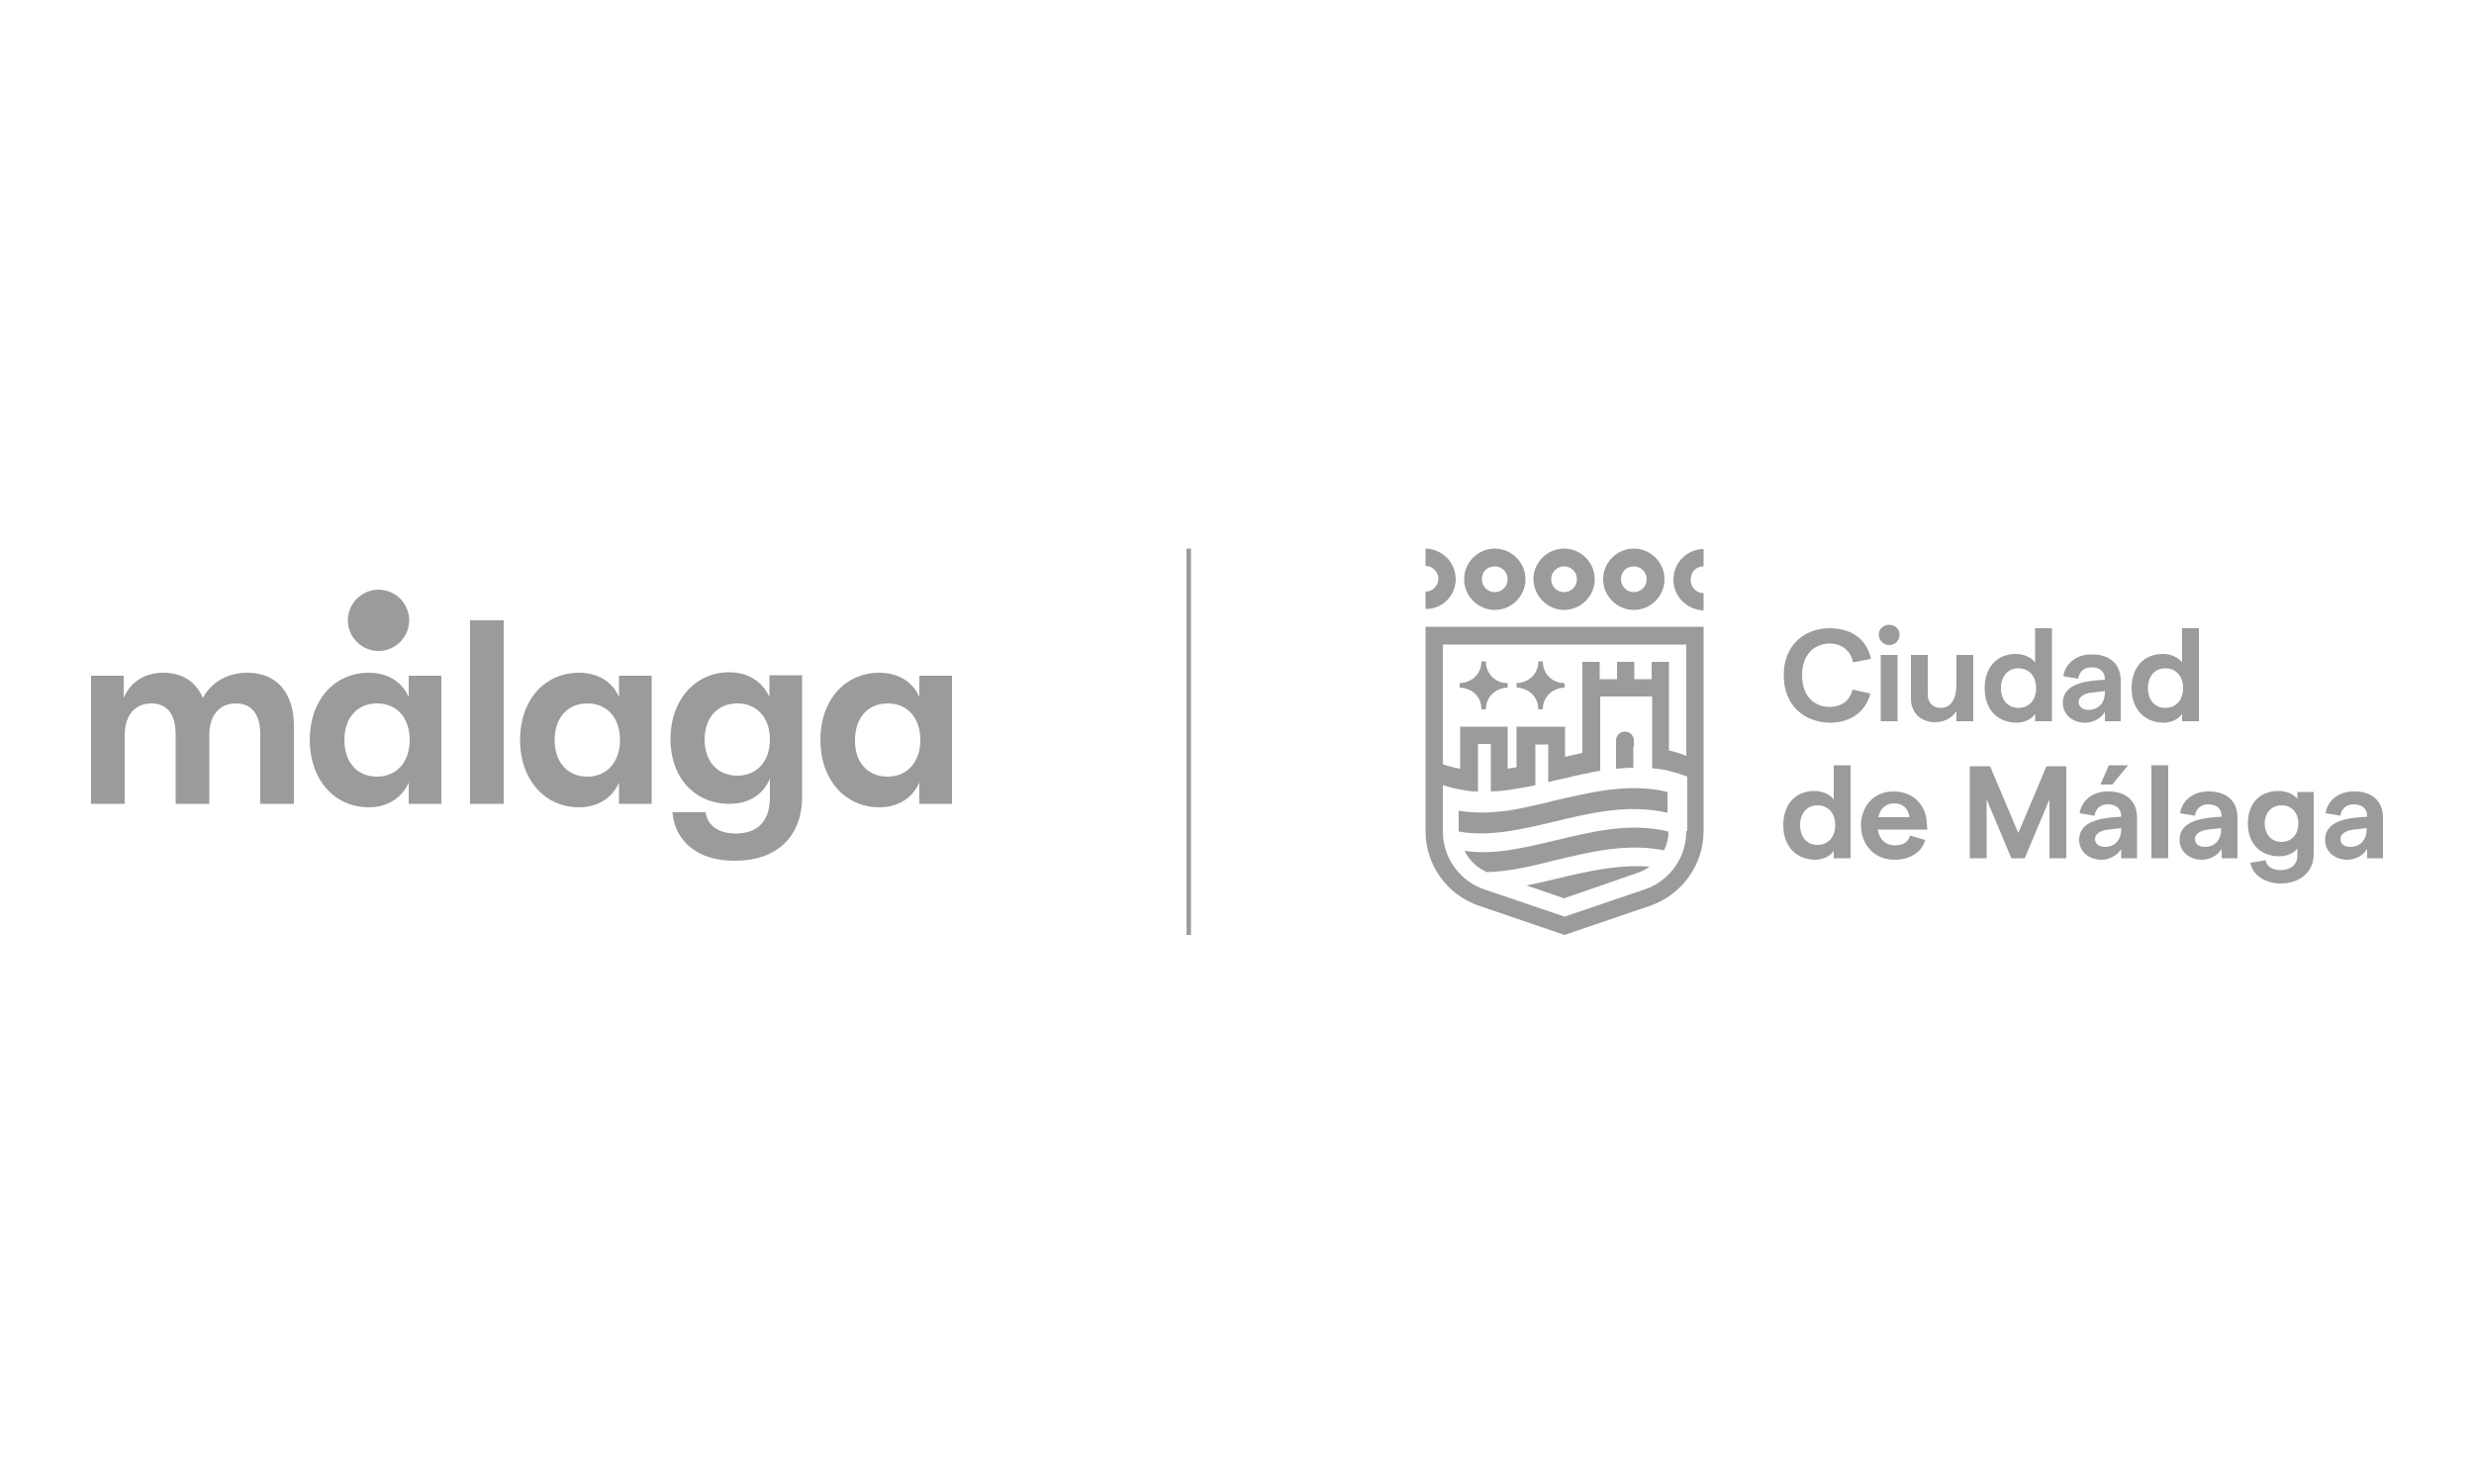<svg xmlns="http://www.w3.org/2000/svg" xmlns:xlink="http://www.w3.org/1999/xlink" id="Capa_1" x="0px" y="0px" viewBox="0 0 500 300" style="enable-background:new 0 0 500 300;" xml:space="preserve"><style type="text/css">	.st0{fill:#9C9B9B;}</style><g>	<path class="st0" d="M18.4,136.6H25v4.5c1.3-3.2,4.2-5.1,8-5.1c3.7,0,6.6,1.7,8,5.1c1.7-3.2,5-5.1,9-5.1c5.8,0,9.4,3.9,9.4,10.8  v15.7h-6.8v-14c0-4.3-1.9-6.3-4.9-6.3c-3.2,0-5.4,2.2-5.4,6.4v13.9h-6.8v-14c0-4.3-1.9-6.3-4.9-6.3c-3.2,0-5.4,2.2-5.4,6.5v13.8  h-6.8V136.6z"></path>	<rect x="95" y="125.4" class="st0" width="6.8" height="37.1"></rect>	<path class="st0" d="M118.7,157c3.9,0,6.6-2.9,6.6-7.4c0-4.5-2.6-7.4-6.6-7.4c-4,0-6.6,2.9-6.6,7.4  C112.1,154.1,114.7,157,118.7,157 M105.1,149.6c0-8.1,5-13.6,11.9-13.6c3.7,0,6.7,1.7,8.1,4.9v-4.3h6.6l0,25.9h-6.6v-4.3  c-1.4,3.2-4.4,5-8.1,5C110.1,163.2,105.1,157.6,105.1,149.6"></path>	<path class="st0" d="M149,156.8c3.9,0,6.6-2.8,6.6-7.3c0-4.4-2.6-7.3-6.6-7.3c-4,0-6.6,2.9-6.6,7.3  C142.4,153.9,145,156.8,149,156.8 M135.9,164.2h6.7c0.4,2.7,2.6,4.3,6.1,4.3c4.5,0,6.9-2.6,6.9-7.3v-3.8c-1.4,3.3-4.3,5.1-8.2,5.1  c-7,0-11.9-5.3-11.9-13.1c0-7.9,5-13.5,11.9-13.5c3.8,0,6.7,1.9,8.1,5v-4.4h6.6v24.6c0,8-5.1,12.9-13.5,12.9  C141.3,174.1,136.4,170.3,135.9,164.2"></path>	<path class="st0" d="M179.4,157c3.9,0,6.6-2.9,6.6-7.4c0-4.5-2.6-7.4-6.6-7.4c-4,0-6.6,2.9-6.6,7.4  C172.7,154.1,175.4,157,179.4,157 M165.8,149.6c0-8.1,5-13.6,11.9-13.6c3.7,0,6.7,1.7,8.1,4.9v-4.3h6.6v25.9h-6.6v-4.3  c-1.4,3.2-4.4,5-8.1,5C170.8,163.2,165.8,157.6,165.8,149.6"></path>	<path class="st0" d="M82.7,125.4c0,3.4-2.8,6.2-6.2,6.2c-3.4,0-6.2-2.8-6.2-6.2c0-3.4,2.8-6.2,6.2-6.2  C79.9,119.2,82.7,122,82.7,125.4"></path>	<path class="st0" d="M76.2,157c3.9,0,6.6-2.9,6.6-7.4c0-4.5-2.6-7.4-6.6-7.4c-4,0-6.6,2.9-6.6,7.4C69.6,154.1,72.2,157,76.2,157   M62.6,149.6c0-8.1,5-13.6,11.9-13.6c3.7,0,6.7,1.7,8.1,4.9v-4.3h6.6v25.9h-6.6v-4.3c-1.4,3.2-4.4,5-8.1,5  C67.6,163.2,62.6,157.6,62.6,149.6"></path>	<path class="st0" d="M316.1,114.5c1.5,0,2.6,1.2,2.6,2.6c0,1.5-1.2,2.6-2.6,2.6c-1.5,0-2.6-1.2-2.6-2.6  C313.5,115.6,314.7,114.5,316.1,114.5 M316.1,123.3c3.4,0,6.2-2.8,6.2-6.2c0-3.4-2.8-6.2-6.2-6.2c-3.4,0-6.2,2.8-6.2,6.2  C310,120.5,312.7,123.3,316.1,123.3"></path>	<path class="st0" d="M330.2,114.5c1.5,0,2.6,1.2,2.6,2.6c0,1.5-1.2,2.6-2.6,2.6c-1.5,0-2.6-1.2-2.6-2.6  C327.6,115.6,328.7,114.5,330.2,114.5 M330.2,123.3c3.4,0,6.2-2.8,6.2-6.2c0-3.4-2.8-6.2-6.2-6.2c-3.4,0-6.2,2.8-6.2,6.2  C324,120.5,326.8,123.3,330.2,123.3"></path>	<path class="st0" d="M344.3,114.5v-3.5c-3.4,0-6.1,2.8-6.1,6.2c0,3.4,2.8,6.1,6.1,6.2v-3.5c-1.5,0-2.6-1.2-2.6-2.6  C341.6,115.6,342.8,114.5,344.3,114.5"></path>	<path class="st0" d="M294.2,117.1c0-3.4-2.7-6.1-6.1-6.2v3.5c1.4,0,2.6,1.2,2.6,2.6c0,1.4-1.2,2.6-2.6,2.6v3.5  C291.4,123.2,294.2,120.5,294.2,117.1"></path>	<path class="st0" d="M302.1,114.5c1.5,0,2.6,1.2,2.6,2.6c0,1.5-1.2,2.6-2.6,2.6c-1.5,0-2.6-1.2-2.6-2.6  C299.4,115.6,300.6,114.5,302.1,114.5 M302.1,123.3c3.4,0,6.2-2.8,6.2-6.2c0-3.4-2.8-6.2-6.2-6.2c-3.4,0-6.2,2.8-6.2,6.2  C295.9,120.5,298.7,123.3,302.1,123.3"></path>	<path class="st0" d="M330.2,151v-1.3c0-1-0.8-1.8-1.8-1.8c-1,0-1.8,0.8-1.8,1.8v1.5v4.2c1.2-0.1,2.3-0.2,3.5-0.2V151z"></path>	<path class="st0" d="M299.4,143.4h0.9c0-2.5,1.9-4.3,4.4-4.4v-0.9c-2.5,0-4.4-1.9-4.4-4.4h-0.9c0,2.5-1.9,4.3-4.4,4.4v0.9  C297.6,139.1,299.4,140.9,299.4,143.4"></path>	<path class="st0" d="M310.9,143.4h0.9c0-2.5,1.9-4.3,4.4-4.4v-0.9c-2.5,0-4.4-1.9-4.4-4.4h-0.9c0,2.5-1.9,4.3-4.4,4.4v0.9  C309,139.1,310.9,140.9,310.9,143.4"></path>	<path class="st0" d="M314.3,177.7c-2,0.5-3.9,0.9-5.8,1.3c0,0,0,0,0,0l7.6,2.6l15-5.2c0.8-0.3,1.6-0.7,2.3-1.2h0  C327,174.7,320.6,176.2,314.3,177.7"></path>	<path class="st0" d="M314.3,169.9c-6.3,1.5-12.4,3-18.3,2.1h0c0.9,1.9,2.5,3.4,4.5,4.3h0c4.5-0.1,9.1-1.2,13.8-2.4  c7.1-1.7,14.5-3.5,22-2c0,0,0,0,0,0c0.6-1.2,0.9-2.5,0.9-3.8C329.4,166.2,321.8,168.1,314.3,169.9"></path>	<path class="st0" d="M316.1,161.4L316.1,161.4c-0.6,0.1-1.2,0.3-1.8,0.4c0,0,0,0,0,0c-0.5,0.1-1,0.2-1.5,0.4  c-2.2,0.5-4.3,1-6.4,1.4v0c-0.6,0.1-1.2,0.2-1.8,0.3v0c-0.3,0-0.6,0.1-0.9,0.1h0c-2.7,0.3-5.4,0.4-8.1,0h0c-0.3,0-0.5-0.1-0.8-0.1  v0c0,0,0,0,0,0v4.2v0c6.2,1.1,12.6-0.4,19.3-2c7.4-1.8,15.1-3.6,22.9-1.8v-4.2C330,158.4,323,159.8,316.1,161.4"></path>	<path class="st0" d="M291.6,130.3h49.2v22.5c-1.2-0.5-2.3-0.8-3.5-1.1v-10.9v-3.5v-3.5h-3.5v3.5h-3.5v-3.5h-3.5v3.5h-3.5v-3.5h-3.5  v3.5v3.5v11.4c-1.2,0.3-2.4,0.5-3.5,0.8v-2.6v-3.5h-3.5H310h-3.5v3.5v4.7c-0.6,0.1-1.2,0.2-1.8,0.3v-5v-3.5h-3.5h-2.6h-3.5v3.5v5h0  c-1.2-0.2-2.3-0.5-3.5-0.9V130.3z M340.8,168c0,1.8-0.4,3.6-1.1,5.2c-1.4,3-4,5.5-7.3,6.6l-16.2,5.5l-16.2-5.5  c-3.3-1.1-5.9-3.6-7.3-6.6c-0.7-1.6-1.1-3.3-1.1-5.2v-5.1v-4.2v0c1.2,0.4,2.3,0.7,3.5,0.9h0c0.6,0.1,1.2,0.2,1.8,0.3  c0.6,0.1,1.2,0.1,1.8,0.1v-4.2v-5.4h2.6v5.4v4.2c0.6,0,1.2-0.1,1.8-0.1c0.6-0.1,1.2-0.1,1.8-0.2c0.6-0.1,1.2-0.2,1.8-0.3  c0.6-0.1,1.2-0.2,1.8-0.3c0.6-0.1,1.2-0.2,1.8-0.4v-4.2v-4h2.6v3.4v4.2c0.6-0.1,1.1-0.3,1.7-0.4c0,0,0,0,0,0  c0.6-0.1,1.2-0.3,1.8-0.4c1.2-0.3,2.4-0.6,3.5-0.8c0.6-0.1,1.2-0.2,1.8-0.4c0.6-0.1,1.2-0.2,1.8-0.3h-0.1v-4.2v-10.8h10.5v10.3v4.2  c0.6,0.1,1.2,0.1,1.8,0.2c0.6,0.1,1.2,0.2,1.8,0.4c1.2,0.3,2.3,0.6,3.5,1.1v0v4.2V168z M288.1,168c0,6.8,4.3,12.9,10.8,15.1  l17.3,5.9l17.3-5.9c6.4-2.2,10.8-8.3,10.8-15.1v-41.3h-56.2V168z"></path>	<path class="st0" d="M360.5,136.5c0-6.3,4.4-9.5,9.3-9.5c4.5,0,7.6,2.4,8.3,6.2l-3.6,0.7c-0.5-2.4-2.3-3.8-4.7-3.8  c-3.1,0-5.6,2.2-5.6,6.4c0,4.2,2.4,6.4,5.6,6.4c2.4,0,4.1-1.3,4.6-3.5l3.6,0.8c-0.9,3.6-3.9,5.9-8.2,5.9  C364.8,146,360.5,142.8,360.5,136.5"></path>	<path class="st0" d="M380.1,132.4h3.4v13.4h-3.4V132.4z M379.7,128.3c0-1.1,0.9-2,2.1-2c1.2,0,2.1,0.9,2.1,2c0,1.2-0.9,2.1-2.1,2.1  C380.6,130.4,379.7,129.4,379.7,128.3"></path>	<path class="st0" d="M398.8,145.8h-3.4v-2c-0.9,1.3-2.4,2.2-4.3,2.2c-2.9,0-4.9-1.9-4.9-4.8v-8.8h3.4v8c0,1.6,1,2.7,2.6,2.7  c2.1,0,3.2-1.8,3.2-4.8v-5.9h3.4V145.8z"></path>	<path class="st0" d="M411.5,139.1c0-2.4-1.4-4-3.6-4c-2.1,0-3.5,1.6-3.5,4c0,2.4,1.4,4,3.5,4C410.1,143.1,411.5,141.5,411.5,139.1   M401.1,139.1c0-4.1,2.4-6.9,6.3-6.9c1.7,0,3.1,0.7,3.9,1.7V127h3.4v18.8h-3.4v-1.5c-0.7,1.1-2.2,1.8-3.8,1.8  C403.4,146,401.1,143.2,401.1,139.1"></path>	<path class="st0" d="M425.4,140v-0.3l-2.6,0.3c-1.8,0.2-2.7,1-2.7,1.9c0,0.9,0.7,1.6,2,1.6C424.2,143.5,425.4,142,425.4,140   M428.6,137.6v8.2h-3.2v-1.9c-0.7,1.3-2.4,2.2-4,2.2c-2.6,0-4.5-1.7-4.5-4c0-2.6,2-4,6-4.5l2.5-0.2v-0.1c0-1.5-1-2.4-2.7-2.4  c-1.5,0-2.5,0.9-2.7,2.3l-3-0.5c0.4-2.7,2.8-4.4,5.6-4.4C426.2,132.2,428.6,134.1,428.6,137.6"></path>	<path class="st0" d="M441.2,139.1c0-2.4-1.4-4-3.6-4c-2.1,0-3.5,1.6-3.5,4c0,2.4,1.4,4,3.5,4C439.8,143.1,441.2,141.5,441.2,139.1   M430.8,139.1c0-4.1,2.4-6.9,6.3-6.9c1.7,0,3.1,0.7,3.9,1.7V127h3.4v18.8H441v-1.5c-0.7,1.1-2.2,1.8-3.8,1.8  C433.2,146,430.8,143.2,430.8,139.1"></path>	<path class="st0" d="M370.9,166.8c0-2.4-1.4-4-3.6-4c-2.1,0-3.5,1.6-3.5,4c0,2.4,1.4,4,3.5,4C369.5,170.8,370.9,169.2,370.9,166.8   M360.4,166.8c0-4.1,2.4-6.9,6.3-6.9c1.7,0,3.1,0.7,3.9,1.7v-6.9h3.4v18.8h-3.4v-1.5c-0.7,1.1-2.2,1.8-3.8,1.8  C362.8,173.7,360.4,170.9,360.4,166.8"></path>	<path class="st0" d="M385.9,165.2c-0.2-1.6-1.2-2.8-3.1-2.8c-1.6,0-2.8,1-3.2,2.8H385.9z M389.5,167.7h-10c0.3,2,1.6,3.2,3.5,3.2  c1.6,0,2.7-0.7,3-2l3.1,0.9c-0.7,2.5-3.1,4-6.2,4c-4.4,0-6.8-3.4-6.8-6.9c0-3.5,2.2-6.9,6.6-6.9c4.5,0,6.7,3.4,6.7,6.5  C389.5,166.8,389.5,167.4,389.5,167.7"></path>	<polygon class="st0" points="398.1,154.9 402.2,154.9 407.9,168.4 413.6,154.9 417.6,154.9 417.6,173.5 414.2,173.5 414.2,161.6   409.2,173.5 406.5,173.5 401.5,161.6 401.5,173.5 398.1,173.5  "></polygon>	<path class="st0" d="M426.9,158.6h-2.4l1.7-3.9h3.9L426.9,158.6z M428.7,167.7v-0.3l-2.6,0.3c-1.8,0.2-2.7,1-2.7,1.9  c0,0.9,0.7,1.6,2,1.6C427.5,171.2,428.7,169.7,428.7,167.7 M431.9,165.3v8.2h-3.2v-1.9c-0.7,1.3-2.4,2.2-4,2.2  c-2.6,0-4.5-1.7-4.5-4c0-2.6,2-4,6-4.5l2.5-0.2v-0.1c0-1.5-1-2.4-2.7-2.4c-1.5,0-2.5,0.9-2.7,2.3l-3-0.5c0.4-2.7,2.8-4.4,5.6-4.4  C429.5,159.9,431.9,161.8,431.9,165.3"></path>	<rect x="434.8" y="154.7" class="st0" width="3.4" height="18.8"></rect>	<path class="st0" d="M448.9,167.7v-0.3l-2.6,0.3c-1.8,0.2-2.7,1-2.7,1.9c0,0.9,0.7,1.6,2,1.6C447.7,171.2,448.9,169.7,448.9,167.7   M452.2,165.3v8.2h-3.2v-1.9c-0.7,1.3-2.4,2.2-4,2.2c-2.6,0-4.5-1.7-4.5-4c0-2.6,2-4,6-4.5l2.5-0.2v-0.1c0-1.5-1-2.4-2.7-2.4  c-1.5,0-2.5,0.9-2.7,2.3l-3-0.5c0.4-2.7,2.8-4.4,5.6-4.4C449.8,159.9,452.2,161.8,452.2,165.3"></path>	<path class="st0" d="M464.5,166.5c0-2.3-1.4-3.7-3.4-3.7c-2,0-3.4,1.5-3.4,3.7c0,2.2,1.4,3.7,3.4,3.7  C463.1,170.2,464.5,168.7,464.5,166.5 M467.6,160.1v12.6c0,3.5-2.7,5.9-6.7,5.9c-3.1,0-5.7-1.7-6.1-4.2l3.1-0.5c0.2,1.3,1.4,2,3,2  c2,0,3.4-1.1,3.4-2.9v-1.5c-0.7,1-2.1,1.6-3.7,1.6c-3.9,0-6.3-2.7-6.3-6.6c0-4,2.3-6.6,6.2-6.6c1.6,0,3,0.6,3.8,1.6v-1.4H467.6z"></path>	<path class="st0" d="M478.3,167.7v-0.3l-2.6,0.3c-1.8,0.2-2.7,1-2.7,1.9c0,0.9,0.7,1.6,2,1.6C477.1,171.2,478.3,169.7,478.3,167.7   M481.6,165.3v8.2h-3.2v-1.9c-0.7,1.3-2.4,2.2-4,2.2c-2.6,0-4.5-1.7-4.5-4c0-2.6,2-4,6-4.5l2.5-0.2v-0.1c0-1.5-1-2.4-2.7-2.4  c-1.5,0-2.5,0.9-2.7,2.3l-3-0.5c0.4-2.7,2.8-4.4,5.6-4.4C479.2,159.9,481.6,161.8,481.6,165.3"></path>	<rect x="239.8" y="110.9" class="st0" width="0.9" height="78.1"></rect></g></svg>